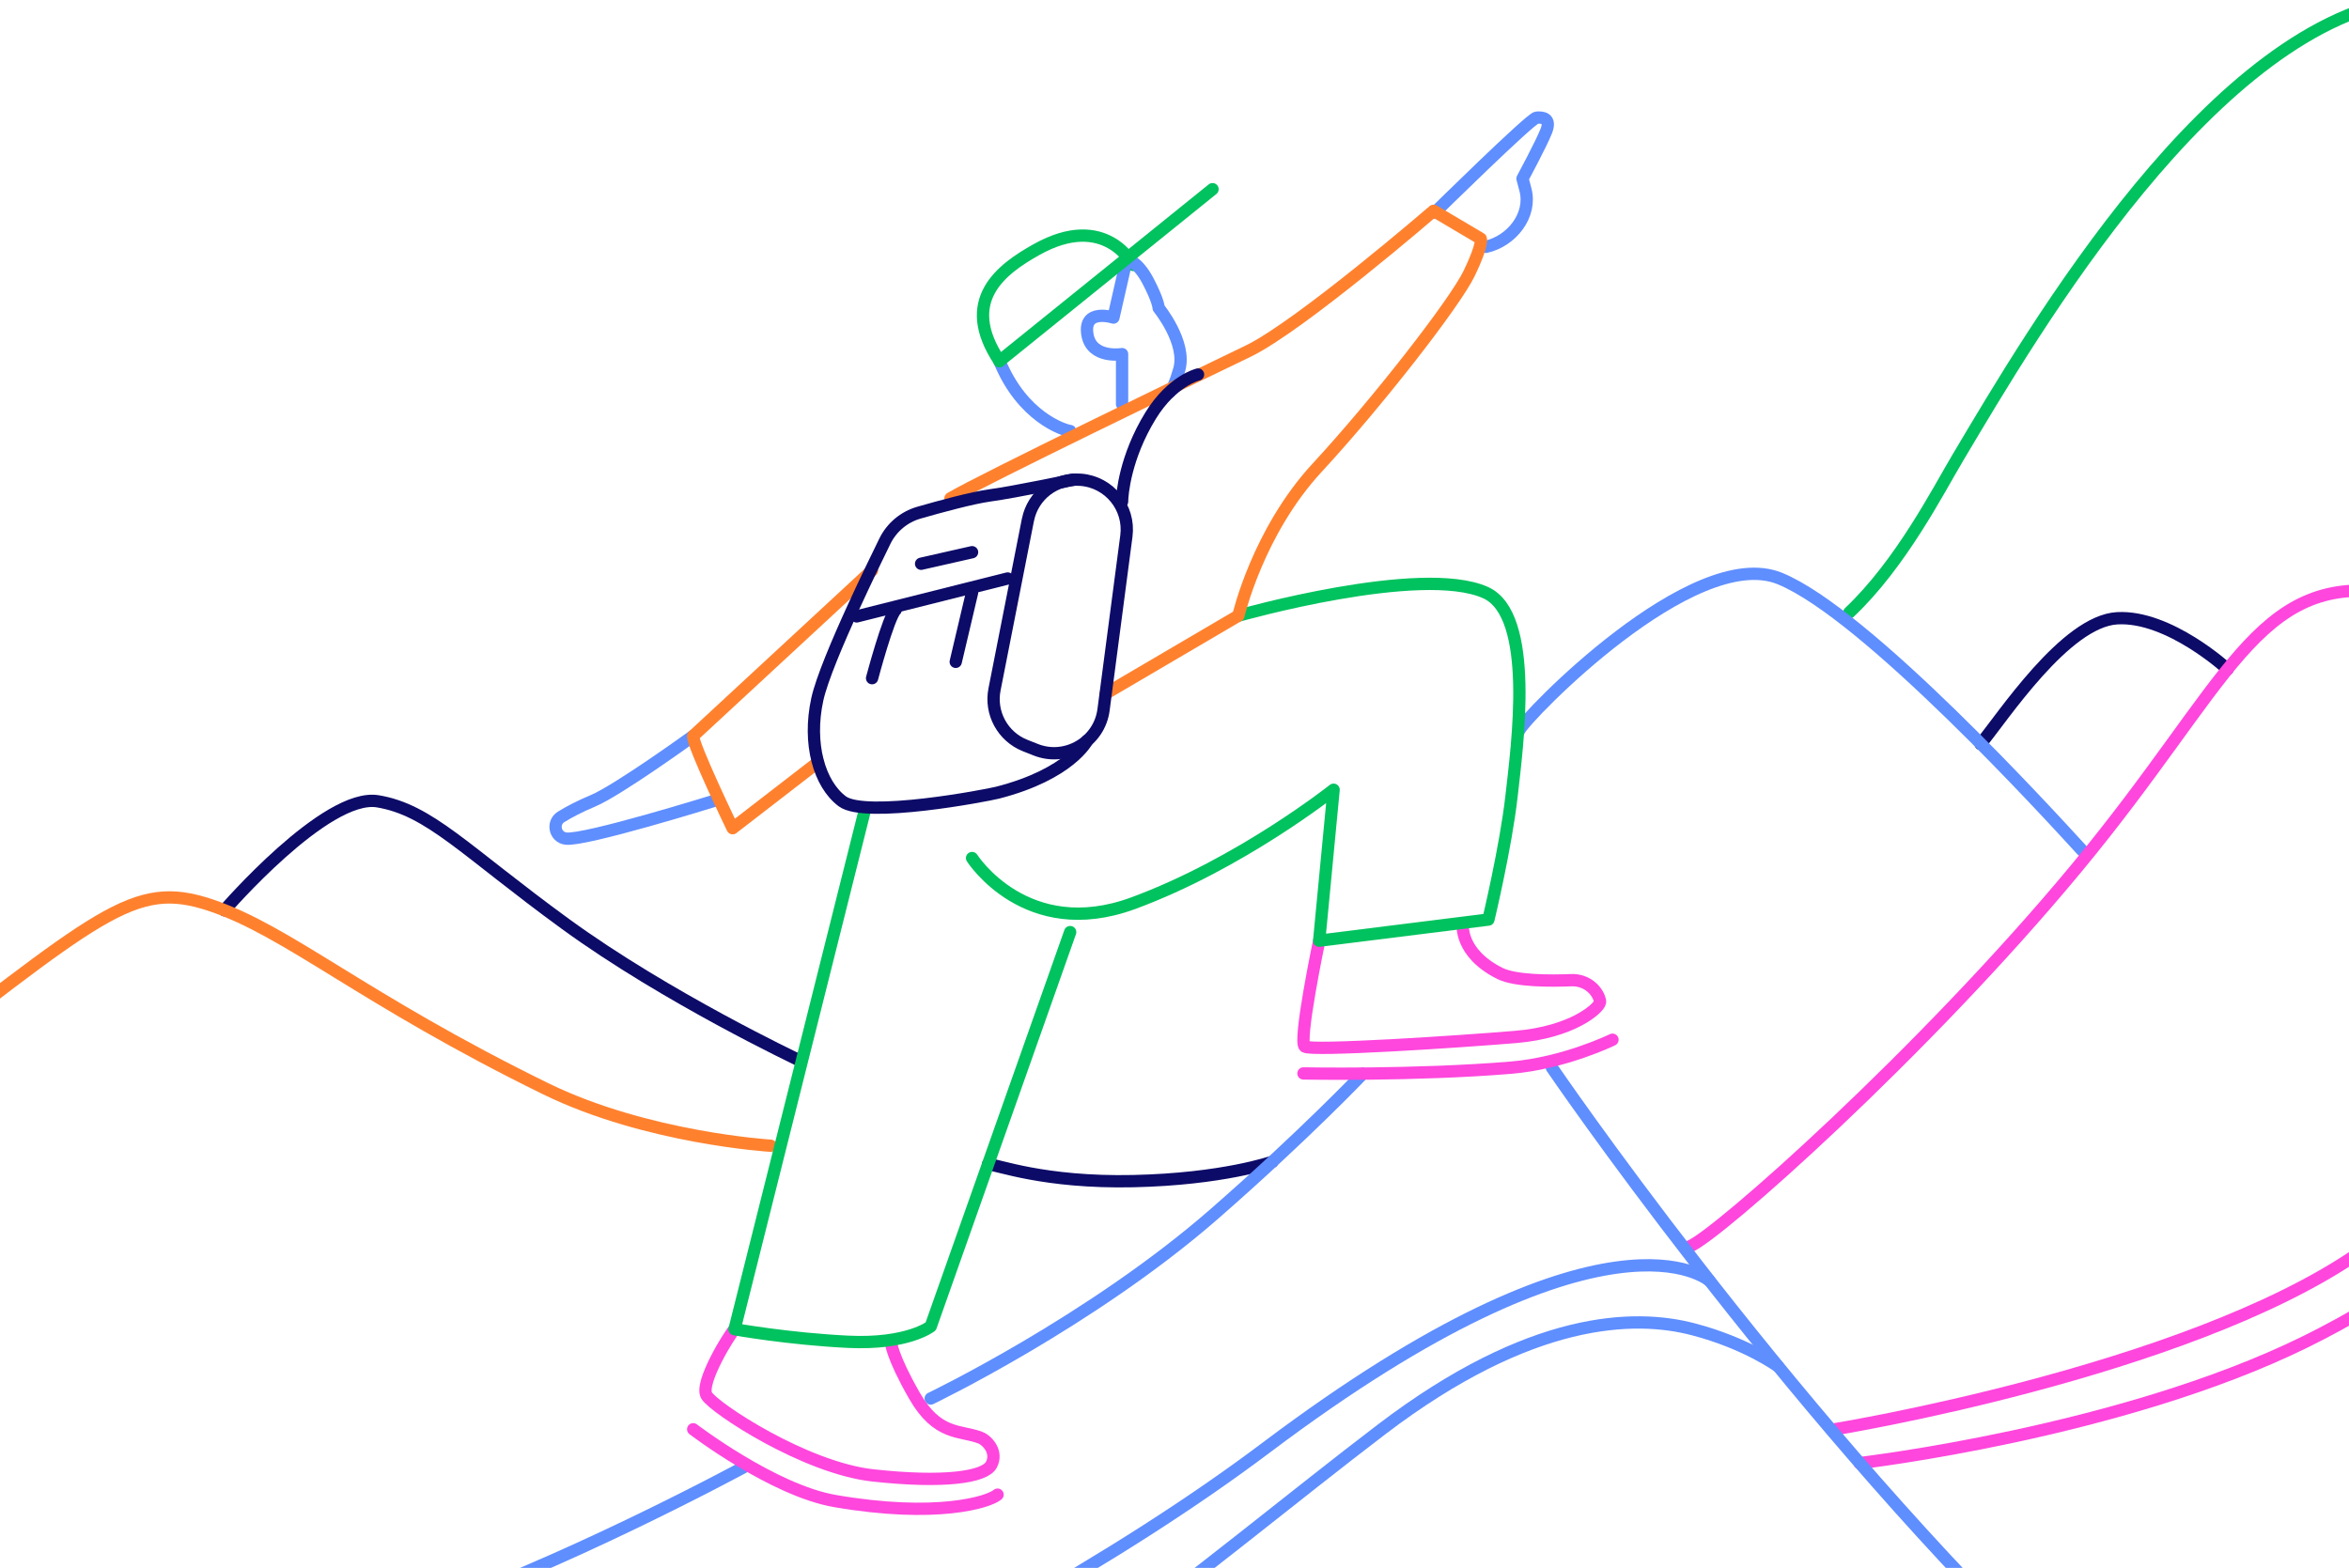 <svg width="382" height="255" viewBox="0 0 382 255" fill="none" xmlns="http://www.w3.org/2000/svg">
<g clip-path="url(#clip0_579_19704)">
<path d="M300.744 99.612C309.136 91.69 315.203 79.788 318.36 74.484C330.764 53.632 360.111 3.339 392.168 -0.254C410.358 -2.298 427.824 19.937 452.684 43.688C477.549 67.445 505.266 65.722 505.266 65.722" stroke="#00C25E" stroke-width="2" stroke-linecap="round" stroke-linejoin="round"/>
<path d="M322.091 120.998C325.655 116.698 335.878 101.019 344.321 100.554C352.764 100.089 362.247 108.833 362.247 108.833" stroke="#0D0B68" stroke-width="2" stroke-linecap="round" stroke-linejoin="round"/>
<path d="M247.094 118.747C248.03 116.635 275.363 88.354 289.437 94.089C303.511 99.825 333.433 132.67 338.593 138.302" stroke="#5F8EFF" stroke-width="2" stroke-linecap="round" stroke-linejoin="round"/>
<path d="M274.737 202.74C279.117 201.069 312.89 171.147 337.755 141.115C362.62 111.083 366.839 93.412 388.42 96.38C410.002 99.354 419.381 119.677 443.311 135.793C467.24 151.908 521.654 182.405 545.112 179.121" stroke="#FF46DD" stroke-width="2" stroke-linecap="round" stroke-linejoin="round"/>
<path d="M298.351 232.462C298.351 232.462 355.118 223.236 383.26 203.997C411.409 184.759 426.418 160.985 447.059 153.01C458.045 148.762 469.398 151.759 469.398 151.759" stroke="#FF46DD" stroke-width="2" stroke-linecap="round" stroke-linejoin="round"/>
<path d="M302.409 237.962C302.409 237.962 344.792 233.03 374.817 218.275C404.842 203.521 420.793 182.072 442.369 171.68C463.951 161.289 486.704 160.979 486.704 160.979" stroke="#FF46DD" stroke-width="2" stroke-linecap="round" stroke-linejoin="round"/>
<path d="M160.675 189.369C162.081 189.369 169.663 192.418 184.283 192.102C198.902 191.786 206.898 188.961 206.898 188.961" stroke="#0D0B68" stroke-width="2" stroke-linecap="round" stroke-linejoin="round"/>
<path d="M151.353 227.455C151.353 227.455 177.418 214.94 197.485 197.424C211.978 184.77 221.621 174.631 221.621 174.631" stroke="#5F8EFF" stroke-width="2" stroke-linecap="round" stroke-linejoin="round"/>
<path d="M36.499 148.044C36.499 148.044 52.995 128.92 61.439 130.327C69.882 131.733 75.513 138.29 91.934 150.26C108.356 162.23 129.881 172.398 129.881 172.398" stroke="#0D0B68" stroke-width="2" stroke-linecap="round" stroke-linejoin="round"/>
<path d="M-77.42 204.462C-77.42 204.462 -57.715 205.45 -20.653 177.037C16.41 148.624 21.57 142.981 34.238 147.212C46.905 151.443 58.787 162.391 88.657 177.037C105.153 185.126 125.323 186.343 125.323 186.343" stroke="#FF812E" stroke-width="2" stroke-linecap="round" stroke-linejoin="round"/>
<path d="M112.73 119.689C112.73 119.689 100.516 128.53 96.417 130.253C94.248 131.16 92.555 132.055 91.263 132.853C89.725 133.801 90.224 136.154 92.015 136.39C95.086 136.798 116.122 130.253 116.122 130.253" stroke="#5F8EFF" stroke-width="2" stroke-linecap="round" stroke-linejoin="round"/>
<path d="M119.457 216.186C118.831 216.76 113.671 224.953 114.923 226.985C116.174 229.017 130.914 238.76 141.975 239.966C153.443 241.217 160.112 240.276 161.209 238.243C162.305 236.211 160.606 234.276 159.383 233.811C156.146 232.583 152.45 233.553 148.696 226.979C144.942 220.412 144.89 218.27 144.89 218.27" stroke="#FF46DD" stroke-width="2" stroke-linecap="round" stroke-linejoin="round"/>
<path d="M214.532 153.005C214.532 153.005 211.094 169.43 212.184 170.211C213.281 170.992 237.17 169.43 246.491 168.65C255.813 167.869 260.037 163.959 260.192 163.018C260.221 162.828 260.164 162.57 260.043 162.266C259.32 160.451 257.472 159.338 255.52 159.418C252.139 159.556 246.428 159.573 243.931 158.327C237.256 154.992 237.887 150.267 237.887 150.267" stroke="#FF46DD" stroke-width="2" stroke-linecap="round" stroke-linejoin="round"/>
<path d="M158.081 139.554C158.081 139.554 166.851 153.315 184.277 146.902C201.709 140.489 216.874 128.444 216.874 128.444L214.526 152.999L242.049 149.56C242.049 149.56 244.861 137.831 245.803 129.541C246.738 121.251 249.654 99.997 241.578 96.38C231.103 91.69 201.388 100.135 201.388 100.135" stroke="#00C25E" stroke-width="2" stroke-linecap="round" stroke-linejoin="round"/>
<path d="M233.318 34.577C233.318 34.577 248.896 19.231 249.878 19.139C250.865 19.047 252.271 19.208 251.473 21.275C250.676 23.341 247.593 29.048 247.593 29.048L248.07 30.851C249.166 34.996 245.825 39.221 241.635 40.146" stroke="#5F8EFF" stroke-width="2" stroke-linecap="round" stroke-linejoin="round"/>
<path d="M162.535 58.73C166.265 67.812 172.935 69.948 174.031 70.103" stroke="#5F8EFF" stroke-width="2" stroke-linecap="round" stroke-linejoin="round"/>
<path d="M184.277 43.097C184.277 43.097 179.811 34.284 168.556 40.593C162.867 43.78 155.962 48.843 162.535 58.73" stroke="#00C25E" stroke-width="2" stroke-linecap="round" stroke-linejoin="round"/>
<path d="M182.475 65.728V57.593C182.475 57.593 177.521 58.426 176.844 54.447C176.098 50.049 181.069 51.651 181.069 51.651L183.238 42.132C183.238 42.132 184.977 42.425 186.699 45.709C188.421 48.993 188.421 50.09 188.421 50.09C188.421 50.09 193.025 55.722 191.773 60.102C190.522 64.483 189.828 63.857 189.828 63.857" stroke="#5F8EFF" stroke-width="2" stroke-linecap="round" stroke-linejoin="round"/>
<path d="M179.8 112.811L201.393 100.134C201.393 100.134 204.522 86.528 214.216 76.045C223.911 65.567 236.59 49.297 238.926 44.451C241.262 39.606 240.797 38.819 240.797 38.819L233.135 34.284C233.135 34.284 211.398 53.051 202.955 57.122C194.511 61.187 159.883 77.922 154.568 81.051" stroke="#FF812E" stroke-width="2" stroke-linecap="round" stroke-linejoin="round"/>
<path d="M133.026 123.978L119.141 134.702C119.141 134.702 112.575 121.096 112.73 119.689L141.814 92.763" stroke="#FF812E" stroke-width="2" stroke-linecap="round" stroke-linejoin="round"/>
<path d="M140.574 132.032L119.457 216.186C119.457 216.186 128.216 217.759 137.911 218.229C147.605 218.7 151.359 215.726 151.359 215.726L174.032 151.598" stroke="#00C25E" stroke-width="2" stroke-linecap="round" stroke-linejoin="round"/>
<path d="M-66.52 283.759C-66.52 283.759 -8.983 287.72 66.128 263.114C90.551 255.111 121.018 238.582 121.018 238.582" stroke="#5F8EFF" stroke-width="2" stroke-linecap="round" stroke-linejoin="round"/>
<path d="M252.375 173.65C252.375 173.65 289.006 227.416 332.124 269.687C375.19 311.902 408.435 336.945 468.17 347.112C501.007 352.704 538.54 341.951 538.54 341.951" stroke="#5F8EFF" stroke-width="2" stroke-linecap="round" stroke-linejoin="round"/>
<path d="M182.475 81.573C182.475 80.477 182.945 74.38 187.113 67.6C190.625 61.893 194.827 60.911 194.827 60.911" stroke="#0D0B68" stroke-width="2" stroke-linecap="round" stroke-linejoin="round"/>
<path d="M167.161 84.553L161.731 112.134C160.973 115.969 163.063 119.798 166.69 121.245L168.412 121.928C173.325 123.886 178.773 120.694 179.461 115.446L183.175 87.177C183.778 82.573 180.403 78.399 175.771 78.031C171.661 77.704 167.964 80.511 167.167 84.553H167.161Z" stroke="#0D0B68" stroke-width="2" stroke-linecap="round" stroke-linejoin="round"/>
<path d="M176.792 120.464C176.792 120.464 174.031 125.895 162.23 128.921C160.462 129.374 140.729 133.146 136.975 130.327C133.221 127.514 131.344 120.94 132.911 113.747C133.611 110.532 136.229 104.343 138.915 98.487C140.746 94.491 142.612 90.644 143.909 88.004C145.017 85.753 147.026 84.077 149.436 83.382C152.972 82.366 158.109 80.977 160.899 80.586C165.433 79.96 174.605 78.008 174.605 78.008" stroke="#0D0B68" stroke-width="2" stroke-linecap="round" stroke-linejoin="round"/>
<path d="M163.866 94.089L139.317 100.255" stroke="#0D0B68" stroke-width="2" stroke-linecap="round" stroke-linejoin="round"/>
<path d="M149.792 91.69L158.08 89.812" stroke="#0D0B68" stroke-width="2" stroke-linecap="round" stroke-linejoin="round"/>
<path d="M145.648 99.199C144.477 100.295 141.82 110.302 141.82 110.302" stroke="#0D0B68" stroke-width="2" stroke-linecap="round" stroke-linejoin="round"/>
<path d="M158.08 96.38L155.423 107.644" stroke="#0D0B68" stroke-width="2" stroke-linecap="round" stroke-linejoin="round"/>
<path d="M277.991 208.303C277.991 208.303 261.53 193.577 205.928 235.43C158.075 271.45 75.203 307.188 39.386 313.32C-45.523 327.868 -74.607 307.895 -74.607 307.895" stroke="#5F8EFF" stroke-width="2" stroke-linecap="round" stroke-linejoin="round"/>
<path d="M-74.607 339.132C-74.607 339.132 -1.895 361.654 112.73 307.9C161.92 284.832 196.118 254.221 224.697 232.462C248.936 214.004 265.823 213.694 275.363 216.197C284.018 218.465 289.132 222.22 289.132 222.22" stroke="#5F8EFF" stroke-width="2" stroke-linecap="round" stroke-linejoin="round"/>
<path d="M211.972 174.586C211.972 174.586 230.064 174.942 245.705 173.65C254.401 172.932 262.224 169.103 262.224 169.103" stroke="#FF46DD" stroke-width="2" stroke-linecap="round" stroke-linejoin="round"/>
<path d="M112.73 232.461C112.73 232.461 125.725 242.405 135.821 244.139C152.191 246.952 160.761 244.351 162.225 243.094" stroke="#FF46DD" stroke-width="2" stroke-linecap="round" stroke-linejoin="round"/>
<path d="M162.535 58.73L197.186 30.77" stroke="#00C25E" stroke-width="2" stroke-linecap="round" stroke-linejoin="round"/>
</g>
<defs>
<clipPath id="clip0_579_19704">
<rect width="382" height="255" fill="white"/>
</clipPath>
</defs>
</svg>
